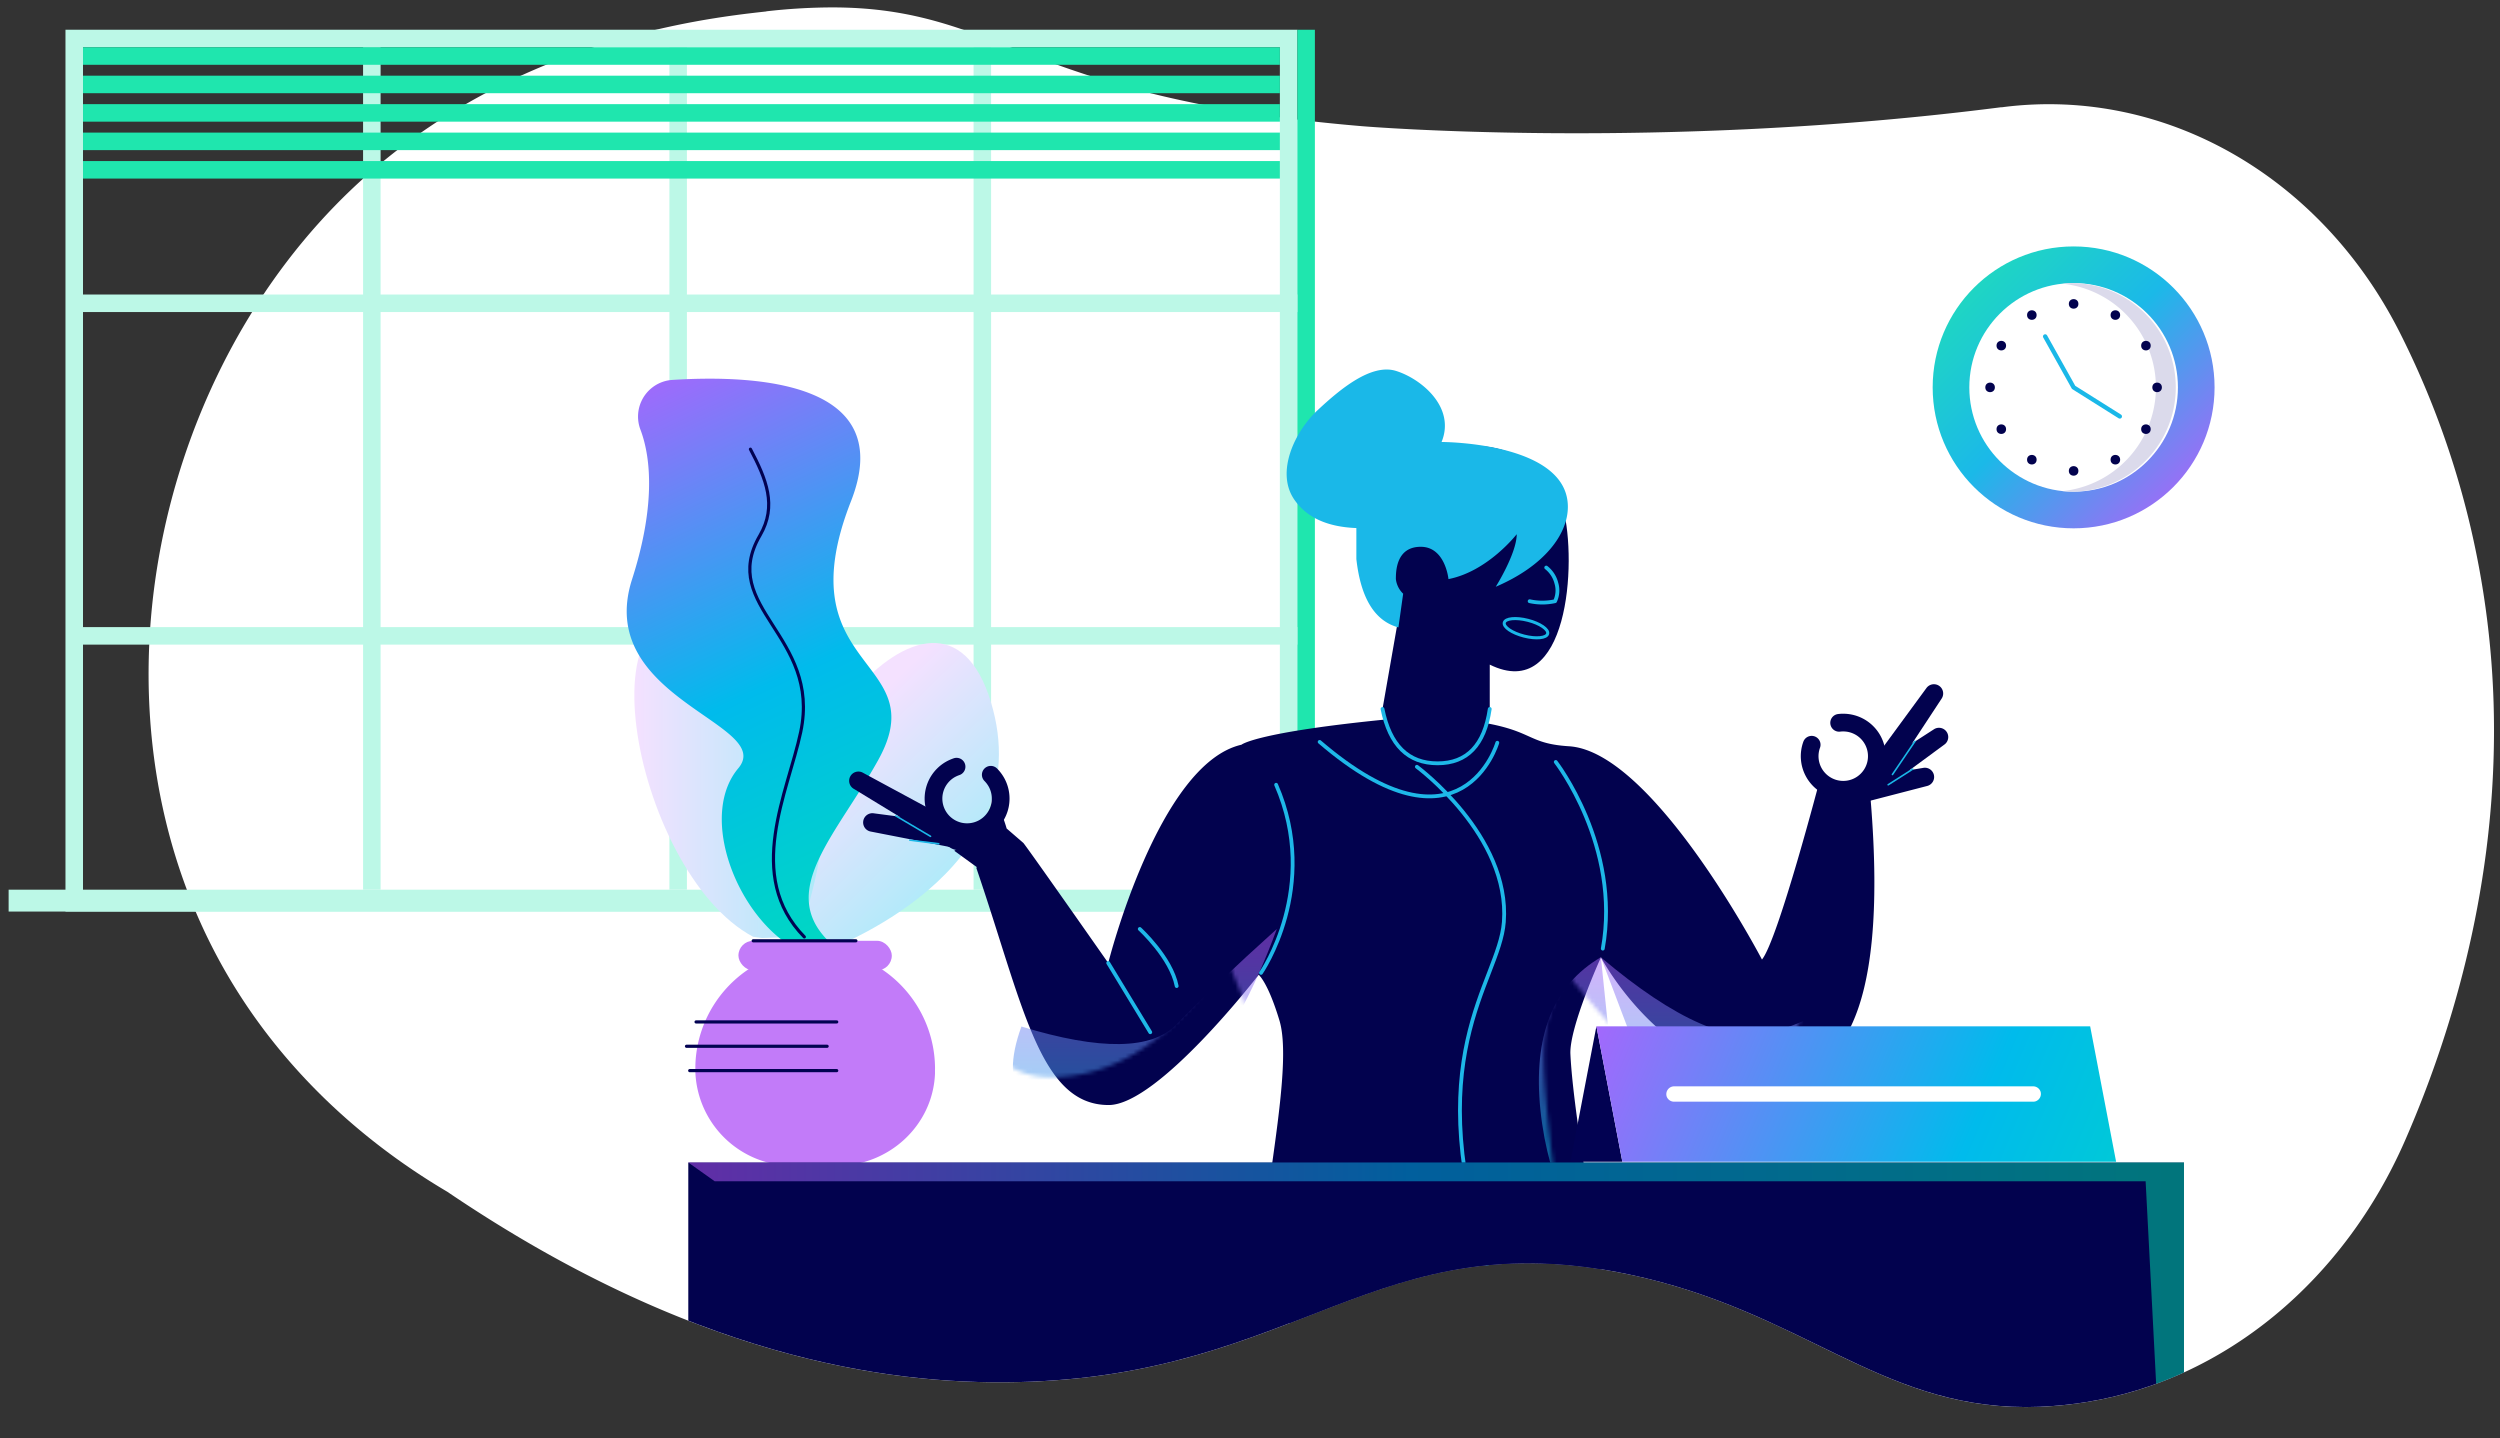 <?xml version="1.0" encoding="UTF-8"?> <svg xmlns="http://www.w3.org/2000/svg" xmlns:xlink="http://www.w3.org/1999/xlink" viewBox="0 0 637.81 366.96"><rect x="0" y="0" width="637.81" height="366.96" fill="#333333" stroke="none"/><defs><style>.cls-1,.cls-3{fill:#fff;}.cls-1,.cls-17,.cls-19,.cls-21{fill-rule:evenodd;}.cls-10,.cls-14,.cls-2,.cls-20,.cls-22,.cls-23,.cls-24,.cls-25,.cls-4{fill:none;}.cls-4{stroke:#bcf8e7;stroke-width:4.47px;}.cls-5{fill:#bcf8e7;}.cls-6{fill:#1fe6ae;}.cls-7{fill:url(#linear-gradient);}.cls-8{fill:#dbdaeb;}.cls-17,.cls-9{fill:#02024e;}.cls-10,.cls-22,.cls-24,.cls-25{stroke:#1ab8e8;}.cls-10,.cls-14,.cls-20,.cls-22,.cls-23,.cls-24,.cls-25{stroke-linecap:round;}.cls-10,.cls-23,.cls-24{stroke-miterlimit:10;}.cls-10{stroke-width:1.12px;}.cls-11{clip-path:url(#clip-path);}.cls-12{fill:url(#linear-gradient-2);}.cls-13{fill:#c27bf9;}.cls-14{stroke:#020252;stroke-width:0.81px;}.cls-14,.cls-20,.cls-22,.cls-25{stroke-linejoin:round;}.cls-15{fill:url(#linear-gradient-3);}.cls-16{fill:url(#linear-gradient-4);}.cls-18{mask:url(#mask);}.cls-19{fill-opacity:0.5;fill:url(#linear-gradient-5);}.cls-20{stroke:#1eb8e8;}.cls-20,.cls-22{stroke-width:0.97px;}.cls-21{fill:#1ab8e8;}.cls-23{stroke:#02024e;stroke-width:4.52px;}.cls-24{stroke-width:0.41px;}.cls-25{stroke-width:0.78px;}.cls-26{isolation:isolate;opacity:0.5;fill:url(#linear-gradient-6);}.cls-27{fill:#020252;}.cls-28{fill:url(#linear-gradient-7);}</style><linearGradient id="linear-gradient" x1="561.6" y1="131.4" x2="489.86" y2="59.67" gradientUnits="userSpaceOnUse"><stop offset="0" stop-color="#b45ff9"></stop><stop offset="0.48" stop-color="#1bb9e8"></stop><stop offset="1" stop-color="#21e6ae"></stop></linearGradient><clipPath id="clip-path"><path class="cls-2" d="M195.5,2.92c-16.42,1.82-69.23,7.69-109.94,49.47C39,100.17,22.34,180.51,54.68,242.68c17.61,33.85,44.76,52.7,59.46,61.38,61.52,41.67,111.27,49.3,145.34,48.55,72.18-1.58,91.61-41.1,156.07-27.48,44,9.29,63.62,33.74,101.16,33.84h.47a94.67,94.67,0,0,0,12.33-.86c.89-.12,1.77-.25,2.65-.39,35.46-5.65,65.85-31.07,81.46-66.83,11.13-25.51,22.62-62,22.66-104.27v-.39a227,227,0,0,0-6.85-55.32,223.11,223.11,0,0,0-17.22-46.14C592.05,44.9,552.27,22.21,511.32,27.29l-.52.07-.28,0c-87.12,11.2-162.95,4.84-162.95,4.84-86-7.2-92.25-30.32-135.34-30.31a151.08,151.08,0,0,0-16.73,1"></path></clipPath><linearGradient id="linear-gradient-2" x1="1068.1" y1="-2152.07" x2="1117.92" y2="-2152.07" gradientTransform="matrix(0.7, 0.72, 0.72, -0.7, 1008.28, -2080.82)" gradientUnits="userSpaceOnUse"><stop offset="0" stop-color="#f4e1ff"></stop><stop offset="1" stop-color="#aaebf9"></stop></linearGradient><linearGradient id="linear-gradient-3" x1="161.84" y1="-3707" x2="210.43" y2="-3707" gradientTransform="matrix(1, 0, 0, -1, 0, -3508.95)" xlink:href="#linear-gradient-2"></linearGradient><linearGradient id="linear-gradient-4" x1="162.29" y1="-3589.71" x2="250.41" y2="-3777.34" gradientTransform="matrix(1, 0, 0, -1, 0, -3508.95)" gradientUnits="userSpaceOnUse"><stop offset="0" stop-color="#c059ff"></stop><stop offset="0.48" stop-color="#00bbec"></stop><stop offset="1" stop-color="#00e9a9"></stop></linearGradient><mask id="mask" x="216.66" y="183.02" width="287.87" height="165.97" maskUnits="userSpaceOnUse"><g id="femalebody2-mask-2"><path id="femalebody2-path-1" class="cls-1" d="M484.9,203.69a29.84,29.84,0,0,1-8.42-.4c2.38-1.37,5.19-3.41,3.61-4.63-1.81-1.4-12.6,1.84-14.65,7.19a3.69,3.69,0,0,0-.17,2.81c-.57,1.54-.89,2.71-.89,2.71l-4.28,3.7c-2.2,2.85-21.63,30.61-21.63,30.61s-12.76-50.84-34-55.69c0,0-3.6-3.2-38.09-6.56a84.22,84.22,0,0,0-20.33.45c-16.34,2.18-12.33,1-25.14,3.45-20.37,4-49.22,57.47-49.22,57.47-4.12-5.07-14.91-46.41-14.91-46.41l-.16.08.21-.92s-.32-1.17-.89-2.71a3.64,3.64,0,0,0-.16-2.81c-2-5.35-12.84-8.6-14.66-7.19-1.57,1.21,1.24,3.25,3.61,4.63a30.58,30.58,0,0,1-8.42.4c-8-.58-14.78-5.71-16.72-4.15-1.27,1-3,8.26-2.91,8.81.46,3.4,15.68,9.89,27.29,9.56-4.83,58.41,9.6,70.73,24.15,70.73,28.7,0,44.66-30.58,44.66-30.58s8.11,17.86,7.79,24.7c-.83,17.61-11.9,69.44-11.9,69.44,27.83,19.47,90.69,6.17,90.69,6.17,3.63-15.61-8.9-69.69-4.56-84.16,2.94-9.82,5.3-11.7,5.3-11.7s25.63,33.23,38.27,33.23c17.68,0,21.75-25.48,33.79-60.56l-.2-.1,5.82-4.21c11.61.33,26.31-5.3,26.77-8.7.07-.55-1.64-7.78-2.91-8.8C499.69,198,492.89,203.11,484.9,203.69Z"></path></g></mask><linearGradient id="linear-gradient-5" x1="-3844.94" y1="-1220.14" x2="-3844.94" y2="-1220.38" gradientTransform="matrix(948.17, 0, 0, -413.81, 3646028.89, -504668.78)" gradientUnits="userSpaceOnUse"><stop offset="0" stop-color="#b45ff9"></stop><stop offset="0.51" stop-color="#1bb9e8"></stop><stop offset="1" stop-color="#21e6ae"></stop></linearGradient><linearGradient id="linear-gradient-6" x1="175.6" y1="-3900.72" x2="557.19" y2="-3900.72" xlink:href="#linear-gradient-4"></linearGradient><linearGradient id="linear-gradient-7" x1="394.41" y1="-3754.82" x2="618.53" y2="-3848.95" xlink:href="#linear-gradient-4"></linearGradient></defs><g id="Layer_9" data-name="Layer 9"><g id="Artwork_73" data-name="Artwork 73"><path class="cls-3" d="M195.5,2.92c-16.42,1.82-69.23,7.69-109.94,49.47C39,100.17,22.34,180.51,54.68,242.68c17.61,33.85,44.76,52.7,59.46,61.38,61.52,41.67,111.27,49.3,145.34,48.55,72.18-1.58,91.61-41.1,156.07-27.48,44,9.29,63.62,33.74,101.16,33.84h.47a94.67,94.67,0,0,0,12.33-.86c.89-.12,1.77-.25,2.65-.39,35.46-5.65,65.85-31.07,81.46-66.83,11.13-25.51,22.62-62,22.66-104.27v-.39a227,227,0,0,0-6.85-55.32,223.11,223.11,0,0,0-17.22-46.14C592.05,44.9,552.27,22.21,511.32,27.29l-.52.07-.28,0c-87.12,11.2-162.95,4.84-162.95,4.84-86-7.2-92.25-30.32-135.34-30.31a151.08,151.08,0,0,0-16.73,1"></path></g><g id="Scenes_Wall_Window" data-name="Scenes/Wall/Window"><g id="Scenes_Wall_Window_Large_Window_1" data-name="Scenes/Wall/Window/Large Window 1"><g id="Group-32"><rect id="Rectangle" class="cls-4" x="18.94" y="9.82" width="309.82" height="220.5"></rect><rect id="Rectangle-2" data-name="Rectangle" class="cls-5" x="2.2" y="226.98" width="336.61" height="5.58"></rect><rect id="Rectangle-3" data-name="Rectangle" class="cls-6" x="304.2" y="226.98" width="34.61" height="5.58"></rect><rect id="Rectangle-4" data-name="Rectangle" class="cls-6" x="330.99" y="7.59" width="4.47" height="219.39"></rect><rect id="Rectangle-5" data-name="Rectangle" class="cls-5" x="248.38" y="12.06" width="4.47" height="214.92"></rect><rect id="Rectangle-Copy-22" class="cls-5" x="170.78" y="12.06" width="4.47" height="214.92"></rect><rect id="Rectangle-Copy-23" class="cls-5" x="92.63" y="12.06" width="4.47" height="214.92"></rect><rect id="Rectangle-6" data-name="Rectangle" class="cls-5" x="19.5" y="159.99" width="311.49" height="4.47"></rect><rect id="Rectangle-Copy-10" class="cls-5" x="19.5" y="75.14" width="311.49" height="4.47"></rect><rect id="Rectangle-Copy-11" class="cls-6" x="21.18" y="12.06" width="305.35" height="4.47"></rect><rect id="Rectangle-Copy-11-2" data-name="Rectangle-Copy-11" class="cls-6" x="21.18" y="19.31" width="305.35" height="4.47"></rect><rect id="Rectangle-Copy-11-3" data-name="Rectangle-Copy-11" class="cls-6" x="21.18" y="26.57" width="305.35" height="4.47"></rect><rect id="Rectangle-Copy-11-4" data-name="Rectangle-Copy-11" class="cls-6" x="21.18" y="33.83" width="305.35" height="4.47"></rect><rect id="Rectangle-Copy-11-5" data-name="Rectangle-Copy-11" class="cls-6" x="21.18" y="41.09" width="305.35" height="4.47"></rect></g></g></g><circle class="cls-7" cx="529.03" cy="98.83" r="35.96"></circle><circle class="cls-3" cx="529.03" cy="98.83" r="26.61"></circle><path class="cls-8" d="M529,72.23a25.85,25.85,0,0,0-2.8.15,26.6,26.6,0,0,1,0,52.91,25.85,25.85,0,0,0,2.8.15,26.61,26.61,0,0,0,0-53.21Z"></path><circle class="cls-9" cx="518.37" cy="117.28" r="1.22"></circle><circle class="cls-9" cx="539.68" cy="80.38" r="1.22"></circle><circle class="cls-9" cx="510.58" cy="109.49" r="1.22"></circle><circle class="cls-9" cx="547.48" cy="88.18" r="1.22"></circle><circle class="cls-9" cx="507.72" cy="98.83" r="1.22"></circle><circle class="cls-9" cx="550.33" cy="98.83" r="1.22"></circle><circle class="cls-9" cx="510.58" cy="88.18" r="1.22"></circle><circle class="cls-9" cx="547.48" cy="109.49" r="1.22"></circle><circle class="cls-9" cx="518.37" cy="80.38" r="1.22"></circle><circle class="cls-9" cx="539.68" cy="117.28" r="1.22"></circle><circle class="cls-9" cx="529.03" cy="77.53" r="1.22"></circle><circle class="cls-9" cx="529.03" cy="120.14" r="1.22"></circle><polyline class="cls-10" points="521.77 85.84 529.03 98.83 540.81 106.24"></polyline><g class="cls-11"><path class="cls-12" d="M200.54,232.26c-9.89-33.87,38.8-97.07,52.22-53.29s-42.23,63.61-42.23,63.61l-8-8.22Z"></path><path class="cls-13" d="M238.54,272.66v1.26c-.54,13.22-11.76,23.5-25,23.5H202.4a24.88,24.88,0,0,1-25-24c0-.92,0-1.85.06-2.79a30.58,30.58,0,0,1,61.09,2.06Z"></path><rect class="cls-13" x="188.39" y="240.02" width="39.13" height="7.54" rx="3.77"></rect><line class="cls-14" x1="177.58" y1="260.72" x2="213.47" y2="260.72"></line><line class="cls-14" x1="175.14" y1="266.93" x2="211.02" y2="266.93"></line><line class="cls-14" x1="175.96" y1="273.14" x2="213.47" y2="273.14"></line><path class="cls-15" d="M192.16,239c-31.18-16.51-46.36-99.75-5.6-78.87s17,78.87,17,78.87l-9.17.31Z"></path><path class="cls-16" d="M199.73,240c-13-9.78-20.92-32.62-11.37-44s-36.89-17.69-27.11-48.19c5.63-17.54,5.19-30.25,2.09-38.34a9.38,9.38,0,0,1,5.59-12,9.14,9.14,0,0,1,2.68-.55c22.69-1.42,57.29,1,45.48,31C200,171.53,238.71,167.64,224,194c-10.56,19-25.64,33.15-12.67,46.06"></path><path class="cls-14" d="M191.45,114.6c4,7.6,6.86,14.41,2.44,22-10.71,18.36,15.59,25.59,10.39,50.15-3.25,15.38-14.37,36.69.92,52.28"></path><line class="cls-14" x1="192.16" y1="240.02" x2="218.36" y2="240.02"></line><path class="cls-17" d="M477.25,204.09l-12.86-6.54.21.92-.17-.08s-10.78,41.34-14.91,46.41c0,0-27.73-53.07-49.22-54.41-11.26-.71-8.79-4.33-25.13-6.51a84.24,84.24,0,0,0-20.33-.45c-34.5,3.36-38.1,6.56-38.1,6.56-21.25,4.85-34,55.69-34,55.69s-19.43-27.76-21.64-30.61l-4.28-3.7s-.32-1.17-.89-2.71l-12.47,8.39,5.8,4.21-.2.1c12,35.08,16.12,60.56,33.79,60.56,12.65,0,38.27-33.23,38.27-33.23s2.36,1.88,5.31,11.7c4.34,14.47-8.19,60.23-4.57,75.84,0,0,60.09,13.3,87.93-6.18,0,0-8.31-43.5-9.14-61.11-.32-6.84,7.79-24.7,7.79-24.7s16,30.58,44.66,30.58C467.65,274.82,482.07,262.5,477.25,204.09Z"></path><g id="Combined-Shape"><g class="cls-18"><path class="cls-19" d="M408.43,244.24,418,337.11q-22.11-25.67-25-53.9t15.41-39Zm0,0q28.56,24.15,44,19.11t35.47-17.67l-20.16,45L421.6,279ZM325.75,237q-18.18,49.44-46.16,49.44t-19-24.55q30.21,9.24,39.63-.58T325.75,237Z"></path></g></g><path id="Stroke-18" class="cls-20" d="M361.48,195.62s23.85,17.58,22.19,39.6c-1.18,15.6-22.71,34.4-2.77,91.67"></path><path id="Stroke-4" class="cls-20" d="M382,189.49s-9,30.95-45.33-.21"></path><path id="Stroke-21" class="cls-20" d="M396.91,194.39s16.69,21.53,12,47.63"></path><path id="Stroke-23" class="cls-20" d="M290.78,237s8,7.29,9.42,14.57"></path><path id="Stroke-25" class="cls-20" d="M321.71,248.21s15.23-21.92,3.86-48"></path><path id="Path-54" class="cls-20" d="M282.73,245.68q8.7,14.35,10.73,17.67"></path><g id="Dark_Female" data-name="Dark/Female"><g id="Dark_Female_Face" data-name="Dark/Female/Face"><path id="face" class="cls-17" d="M352.71,180.87l3.71-21.2q-18.18-24,0-38.58c18.18-14.62,38.78-5.22,42.38,8.61s1.33,49.75-18.73,39.86v11.31q-1.74,13.88-13.3,13.87T352.71,180.87Z"></path><path id="collar" class="cls-20" d="M352.71,180.87q2.78,13.88,14.06,13.87t13.3-13.87"></path></g></g><g id="Dark_Female_Hair" data-name="Dark/Female/Hair"><g id="Dark_Female_Hair_1" data-name="Dark/Female/Hair/1"><path id="Haircut" class="cls-21" d="M400,129.31c0,7-6,15.09-18.4,20.39,0,0,5.35-8.52,5.35-13.41,0,0-7.34,9.49-17.41,11.45,0,0-.79-8.24-7.07-8.24s-6.35,6.28-6.35,8.24a6.16,6.16,0,0,0,1.86,3.73l-1.21,8.6q-9.06-2.46-10.73-17.45v-7.9q-11.24-.43-15.92-7.39c-4.68-7,.25-17.28,6-22.65s13.68-12,20-10.06,15.32,9.18,11.66,18.14C367.79,112.76,400,112.76,400,129.31Z"></path></g></g><g id="Dark_Female_Nose" data-name="Dark/Female/Nose"><g id="Dark_Female_Nose_2" data-name="Dark/Female/Nose/2"><path id="Nose" class="cls-22" d="M394.48,144.8a7.3,7.3,0,0,1,2.59,4,6.42,6.42,0,0,1-.34,4.58,15,15,0,0,1-6.48,0"></path></g></g><path class="cls-23" d="M462.2,190a8.57,8.57,0,1,0,8.48-5.64,8,8,0,0,0-1.47.05"></path><path class="cls-9" d="M474.22,199.07l17.23-23.49a2.36,2.36,0,0,1,3.88,2.69l-16,24.34a3.11,3.11,0,1,1-5.19-3.41A1,1,0,0,0,474.22,199.07Z"></path><path class="cls-9" d="M473.22,199.08l20.14-13A2.36,2.36,0,0,1,496,190l-19.3,14.19a3.11,3.11,0,0,1-3.68-5Z"></path><path class="cls-9" d="M474.34,198.6l16.24-2.68a2.36,2.36,0,0,1,1,4.62l-15.93,4.13a3.11,3.11,0,0,1-1.56-6Z"></path><line class="cls-24" x1="488.56" y1="189.11" x2="482.81" y2="197.59"></line><line class="cls-24" x1="487.98" y1="196.22" x2="481.72" y2="200.21"></line><path class="cls-23" d="M252.77,197.66a9,9,0,0,1,1.52,2.05,8.57,8.57,0,1,1-11.6-3.53,10,10,0,0,1,1.35-.58"></path><path class="cls-9" d="M242.69,216.42l-24.87-15.17a2.36,2.36,0,0,1,2.36-4.09L245.79,211a3.11,3.11,0,0,1-3,5.46Z"></path><path class="cls-9" d="M245.7,216.75l-23.51-4.59a2.36,2.36,0,0,1,.76-4.66l23.75,3.12a3.11,3.11,0,0,1-.81,6.16Z"></path><line class="cls-24" x1="228.57" y1="208.16" x2="237.4" y2="213.37"></line><line class="cls-24" x1="232.13" y1="214.35" x2="239.5" y2="215.27"></line><ellipse class="cls-25" cx="389.31" cy="160.27" rx="2.07" ry="5.71" transform="translate(137.26 497.49) rotate(-75.6)"></ellipse><polygon class="cls-9" points="557.19 296.58 557.19 486.9 517.48 486.9 517.48 361.15 215.3 361.15 215.3 486.9 175.6 486.9 175.6 296.58 557.19 296.58"></polygon><path class="cls-26" d="M182.33,301.37H547.4s9.79,189.37,9.79,185.53V296.58H175.6Z"></path><polygon class="cls-27" points="407.28 261.84 400.65 296.39 413.9 296.39 407.28 261.84"></polygon><polygon class="cls-28" points="539.87 296.39 413.9 296.39 407.28 261.84 533.25 261.84 539.87 296.39"></polygon><path class="cls-3" d="M518.73,281.07H427.07a2,2,0,0,1-1.86-1.32h0a2,2,0,0,1,1.86-2.6h91.66a2,2,0,0,1,1.86,1.33h0a2,2,0,0,1-1.22,2.48A2,2,0,0,1,518.73,281.07Z"></path></g></g></svg> 